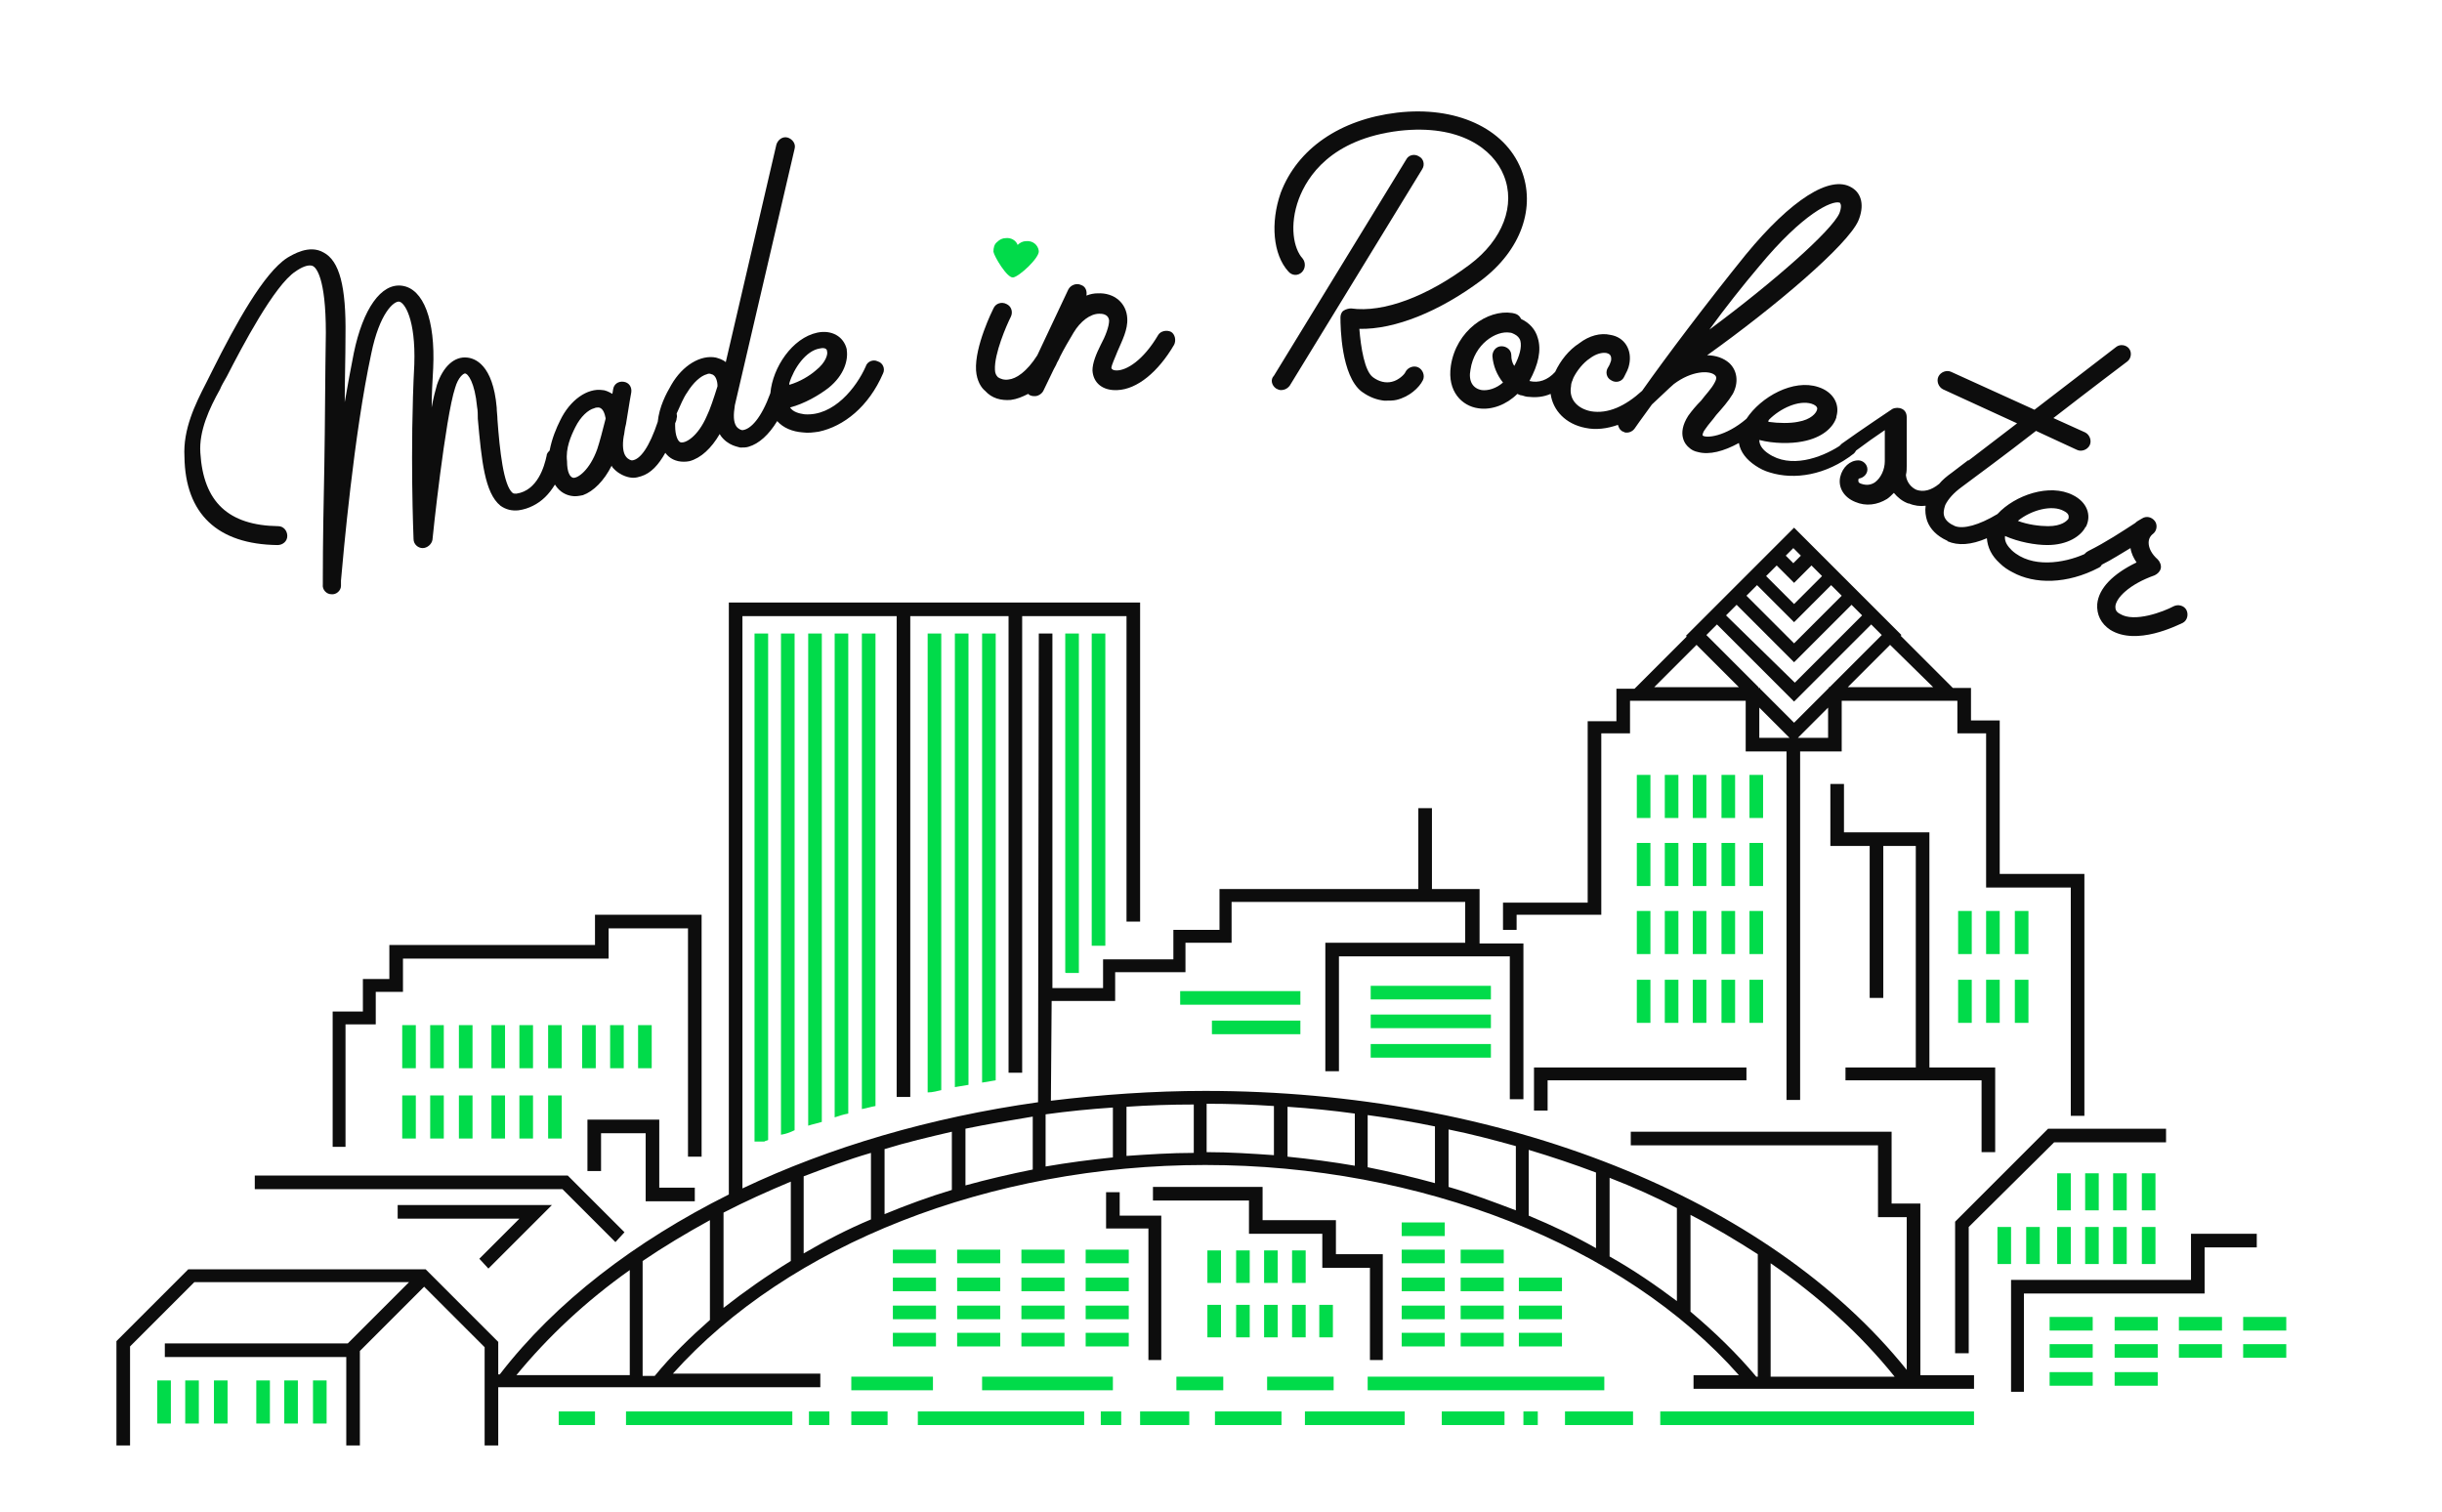 <?xml version="1.0" encoding="UTF-8"?>
<svg xmlns="http://www.w3.org/2000/svg" version="1.1" viewBox="0 0 323 200">
  <defs>
    <style>
      .cls-1 {
        fill: #01db4a;
      }

      .cls-2 {
        fill: #0d0d0d;
      }
    </style>
  </defs>
  <!-- Generator: Adobe Illustrator 28.6.0, SVG Export Plug-In . SVG Version: 1.2.0 Build 709)  -->
  <g>
    <g id="Layer_1">
      <g>
        <path class="cls-1" d="M101.1,151c.1-.1.3-.1.5-.2v-67h-1.8v67.2h1.3Z"/>
        <path class="cls-1" d="M105.1,149.5v-65.7h-1.8v66.3c.6-.1,1.2-.3,1.8-.6Z"/>
        <path class="cls-1" d="M108.7,148.4v-64.6h-1.8v65.1c.6-.2,1.2-.3,1.8-.5Z"/>
        <path class="cls-1" d="M112.2,147.3v-63.5h-1.8v64c.6-.2,1.2-.4,1.8-.5Z"/>
        <path class="cls-1" d="M115.8,146.3v-62.5h-1.8v62.9c.6-.1,1.2-.3,1.8-.4Z"/>
        <path class="cls-1" d="M124.5,144.2v-60.4h-1.8v60.7c.7,0,1.3-.2,1.8-.3Z"/>
        <path class="cls-1" d="M128.1,143.5v-59.7h-1.8v60c.6-.1,1.2-.2,1.8-.3Z"/>
        <path class="cls-1" d="M131.7,142.9v-59.1h-1.8v59.4c.6-.1,1.2-.2,1.8-.3Z"/>
        <path class="cls-1" d="M141.1,128.7h1.6v-44.9h-1.8v44.8c-0.0.1.1.1.2.1Z"/>
        <rect class="cls-1" x="144.4" y="83.8" width="1.8" height="41.3"/>
        <rect class="cls-1" x="181.3" y="130.4" width="15.9" height="1.8"/>
        <rect class="cls-1" x="181.3" y="134.2" width="15.9" height="1.8"/>
        <rect class="cls-1" x="181.3" y="138.1" width="15.9" height="1.8"/>
        <rect class="cls-1" x="156.1" y="131.1" width="15.9" height="1.8"/>
        <rect class="cls-1" x="160.3" y="135" width="11.7" height="1.8"/>
        <polygon class="cls-1" points="234.8 186.7 219.6 186.7 219.6 188.5 236 188.5 256.3 188.5 261.1 188.5 261.1 186.7 255.1 186.7 234.8 186.7"/>
        <rect class="cls-1" x="207" y="186.7" width="9" height="1.8"/>
        <rect class="cls-1" x="201.5" y="186.7" width="1.9" height="1.8"/>
        <rect class="cls-1" x="190.7" y="186.7" width="8.3" height="1.8"/>
        <rect class="cls-1" x="172.6" y="186.7" width="13.2" height="1.8"/>
        <rect class="cls-1" x="160.7" y="186.7" width="8.8" height="1.8"/>
        <rect class="cls-1" x="150.8" y="186.7" width="6.5" height="1.8"/>
        <rect class="cls-1" x="145.6" y="186.7" width="2.7" height="1.8"/>
        <rect class="cls-1" x="121.4" y="186.7" width="22" height="1.8"/>
        <rect class="cls-1" x="112.6" y="186.7" width="4.8" height="1.8"/>
        <rect class="cls-1" x="107" y="186.7" width="2.7" height="1.8"/>
        <rect class="cls-1" x="82.8" y="186.7" width="22" height="1.8"/>
        <rect class="cls-1" x="73.9" y="186.7" width="4.8" height="1.8"/>
        <polygon class="cls-1" points="211.1 183.9 212.2 183.9 212.2 182.1 180.9 182.1 180.9 183.9 189.8 183.9 191.6 183.9 200.5 183.9 202.2 183.9 211.1 183.9"/>
        <polygon class="cls-1" points="176.4 182.1 167.6 182.1 167.6 183.9 168.5 183.9 170.3 183.9 176.4 183.9 176.4 182.1"/>
        <polygon class="cls-1" points="161.8 182.1 155.6 182.1 155.6 183.9 157.8 183.9 159.6 183.9 161.8 183.9 161.8 182.1"/>
        <polygon class="cls-1" points="129.9 183.9 136.5 183.9 138.3 183.9 147.2 183.9 147.2 182.1 129.9 182.1 129.9 183.9"/>
        <polygon class="cls-1" points="112.6 183.9 115.2 183.9 117 183.9 123.4 183.9 123.4 182.1 112.6 182.1 112.6 183.9"/>
        <path class="cls-2" d="M238.1,145.5v-46.1h5.5v-6.7h15.3v4.3h3.8v20.4h11.2v30.2h1.8v-32h-11.2v-20.3h-3.8v-4.3h-2.4l-6.9-6.9.1-.1-3.9-3.9-1.6-1.6-2.4-2.4h0l-1.1-1.1-.2-.2-2.6-2.6h0l-2.4-2.4-2.4,2.4h0l-1.3,1.3-1.4,1.4-1.3,1.3h0l-2.6,2.6-1.4,1.4-1.3,1.3-2.6,2.6.1.1-6.9,6.9h-2.4v4.3h-3.8v24h-11.2v3.6h1.8v-2h11.2v-24h3.8v-4.3h15.3v6.7h5.4v46.1h1.8ZM232.6,90.9l-6.9-6.9,1.4-1.4,10.2,10.2,10.2-10.2,1.4,1.4-6.9,6.9h-.1v.1l-4.6,4.6-4.5-4.5v-.1h-.2v-.1ZM228.3,81.4l1.4-1.4,7.6,7.6,7.6-7.6,1.4,1.4-8.9,8.9-9.1-8.9ZM231,78.8l1.4-1.4,4.9,4.9,4.9-4.9,1.4,1.4-6.3,6.3-6.3-6.3ZM236.2,73.5l1-1,1,1-1,1-1-1ZM237.3,77.1l2.3-2.3,1.4,1.4-3.7,3.7-3.7-3.7,1.4-1.4,2.3,2.3ZM237.8,97.6l4-4v4h-4ZM255.7,90.9h-11.3l5.6-5.6,5.7,5.6ZM218.8,90.9l5.6-5.6,5.6,5.6h-11.2ZM232.7,97.6v-4l4,4h-4Z"/>
        <polygon class="cls-2" points="202.9 146.9 204.7 146.9 204.7 142.9 231 142.9 231 141.2 202.9 141.2 202.9 146.9"/>
        <polygon class="cls-2" points="244.1 141.2 244.1 142.9 262.1 142.9 262.1 152.4 263.9 152.4 263.9 141.2 255.2 141.2 255.2 110.1 243.9 110.1 243.9 103.7 242.1 103.7 242.1 111.9 247.3 111.9 247.3 132 249.1 132 249.1 111.9 253.4 111.9 253.4 141.2 244.1 141.2"/>
        <polygon class="cls-2" points="92.8 121 78.7 121 78.7 125 51.5 125 51.5 129.5 48 129.5 48 133.8 44 133.8 44 151.7 45.7 151.7 45.7 135.5 49.7 135.5 49.7 131.2 53.3 131.2 53.3 126.8 80.5 126.8 80.5 122.8 91 122.8 91 153 92.8 153 92.8 121"/>
        <polygon class="cls-2" points="91.9 158.9 91.9 157.1 87.2 157.1 87.2 148.1 77.7 148.1 77.7 154.9 79.5 154.9 79.5 149.9 85.4 149.9 85.4 158.9 91.9 158.9"/>
        <polygon class="cls-2" points="81.4 164.3 82.6 163 75.1 155.5 33.7 155.5 33.7 157.3 74.4 157.3 81.4 164.3"/>
        <rect class="cls-1" x="216.5" y="102.5" width="1.8" height="5.7"/>
        <rect class="cls-1" x="220.2" y="102.5" width="1.8" height="5.7"/>
        <rect class="cls-1" x="223.9" y="102.5" width="1.8" height="5.7"/>
        <rect class="cls-1" x="227.7" y="102.5" width="1.8" height="5.7"/>
        <rect class="cls-1" x="231.4" y="102.5" width="1.8" height="5.7"/>
        <rect class="cls-1" x="216.5" y="111.5" width="1.8" height="5.7"/>
        <rect class="cls-1" x="220.2" y="111.5" width="1.8" height="5.7"/>
        <rect class="cls-1" x="223.9" y="111.5" width="1.8" height="5.7"/>
        <rect class="cls-1" x="227.7" y="111.5" width="1.8" height="5.7"/>
        <rect class="cls-1" x="231.4" y="111.5" width="1.8" height="5.7"/>
        <rect class="cls-1" x="216.5" y="120.5" width="1.8" height="5.7"/>
        <rect class="cls-1" x="220.2" y="120.5" width="1.8" height="5.7"/>
        <rect class="cls-1" x="223.9" y="120.5" width="1.8" height="5.7"/>
        <rect class="cls-1" x="227.7" y="120.5" width="1.8" height="5.7"/>
        <rect class="cls-1" x="231.4" y="120.5" width="1.8" height="5.7"/>
        <rect class="cls-1" x="216.5" y="129.6" width="1.8" height="5.7"/>
        <rect class="cls-1" x="220.2" y="129.6" width="1.8" height="5.7"/>
        <rect class="cls-1" x="223.9" y="129.6" width="1.8" height="5.7"/>
        <rect class="cls-1" x="227.7" y="129.6" width="1.8" height="5.7"/>
        <rect class="cls-1" x="231.4" y="129.6" width="1.8" height="5.7"/>
        <path class="cls-2" d="M254,159.2h-3.8v-9.5h-34.5v1.8h32.7v9.5h3.8v20.2c-18.3-22.8-53.7-36.9-92.8-36.9-6.9,0-13.8.5-20.4,1.3l.1-13.2h8.4v-3.8h9.3v-3.9h6.1v-5.4h30.9v5.4h-18.5v17h1.8v-15.2h22.6v18.9h1.8v-20.6h-5.8v-7.2h-6.3v-10.7h-1.8v10.7h-26.3v5.4h-6.1v3.9h-9.3v3.8h-6.7v-46.9h-1.8l-.1,62c-14.2,2-27.5,5.9-39.1,11.4v-75.7h20.4v63.6h1.8v-63.6h13v60.4h1.8v-60.4h13.8v40.4h1.8v-42.2h-54.4v78.3c-12.4,6.2-22.9,14.2-30.3,23.8h-.2v-4.3l-9.6-9.6h-31.4l-9.5,9.5v13.8h1.8v-13.1l8.5-8.5h28.4l-8.1,8.1h-24.2v1.8h24v11.7h1.8v-12.5l8.5-8.5,8,8v13h1.8v-7.7h42.6v-1.8h-19.5c15.3-17.1,42-27.6,70.4-27.6,28.5,0,55.4,10.6,70.6,27.8h-6v1.8h37.1v-1.8h-7.1v-22.7ZM232.4,182.1h-.1c-2.6-3.1-5.5-5.9-8.7-8.6v-12.8c3.1,1.6,6.1,3.4,8.9,5.2v16.2h-.1ZM95.7,160.4c2.9-1.5,5.8-2.8,8.9-4.1v10.5c-3.1,1.9-6.1,4-8.9,6.2v-12.6ZM106.3,155.6c2.9-1.1,5.8-2.2,8.9-3.1v8.8c-3.1,1.3-6,2.8-8.9,4.5v-10.2ZM117,152c2.9-.9,5.9-1.6,8.9-2.3v7.7c-3,.9-6,2-8.9,3.2v-8.6ZM127.7,149.3c2.9-.6,5.9-1.1,8.9-1.6v7c-3,.6-6,1.3-8.9,2.1,0,0,0-7.5,0-7.5ZM138.3,147.4c2.9-.4,5.9-.7,8.9-.9v6.6c-3,.3-6,.7-8.9,1.2v-6.9ZM149,146.4c2.9-.2,5.9-.3,8.9-.3v6.4c-3,0-6,.2-8.9.4v-6.5ZM159.6,146c3,0,5.9.1,8.9.3v6.5c-2.9-.2-5.9-.4-8.9-.4v-6.4ZM170.3,146.4c3,.2,6,.5,8.9.9v6.9c-2.9-.5-5.9-.9-8.9-1.2v-6.6ZM180.9,147.5c3,.4,6,.9,8.9,1.5v7.5c-2.9-.8-5.9-1.5-8.9-2.1v-6.9ZM191.6,149.4c3,.6,6,1.4,8.9,2.2v8.5c-2.9-1.1-5.8-2.2-8.9-3.1v-7.6ZM202.2,152.1c3,.9,6,1.9,8.9,3v10c-2.8-1.6-5.8-3-8.9-4.3v-8.7ZM212.9,155.8c3.1,1.2,6,2.5,8.9,4v12.3c-2.8-2.1-5.7-4.1-8.9-5.9v-10.4ZM68.3,181.9c4.2-5.1,9.2-9.8,15-13.9v13.9h-15ZM85,181.9v-15.1c2.8-1.9,5.8-3.7,8.9-5.4v13.2c-2.6,2.3-5.1,4.7-7.3,7.4h-1.6v-.1ZM234.2,182.1v-15c6.4,4.4,11.9,9.4,16.4,15h-16.4Z"/>
        <rect class="cls-1" x="259" y="120.5" width="1.8" height="5.7"/>
        <rect class="cls-1" x="262.7" y="120.5" width="1.8" height="5.7"/>
        <rect class="cls-1" x="266.5" y="120.5" width="1.8" height="5.7"/>
        <rect class="cls-1" x="259" y="129.6" width="1.8" height="5.7"/>
        <rect class="cls-1" x="262.7" y="129.6" width="1.8" height="5.7"/>
        <rect class="cls-1" x="266.5" y="129.6" width="1.8" height="5.7"/>
        <rect class="cls-1" x="20.8" y="182.6" width="1.8" height="5.7"/>
        <rect class="cls-1" x="24.5" y="182.6" width="1.8" height="5.7"/>
        <rect class="cls-1" x="28.3" y="182.6" width="1.8" height="5.7"/>
        <rect class="cls-1" x="33.9" y="182.6" width="1.8" height="5.7"/>
        <rect class="cls-1" x="37.6" y="182.6" width="1.8" height="5.7"/>
        <rect class="cls-1" x="41.4" y="182.6" width="1.8" height="5.7"/>
        <rect class="cls-1" x="53.2" y="135.6" width="1.8" height="5.7"/>
        <rect class="cls-1" x="56.9" y="135.6" width="1.8" height="5.7"/>
        <rect class="cls-1" x="60.7" y="135.6" width="1.8" height="5.7"/>
        <rect class="cls-1" x="53.2" y="144.9" width="1.8" height="5.7"/>
        <rect class="cls-1" x="56.9" y="144.9" width="1.8" height="5.7"/>
        <rect class="cls-1" x="60.7" y="144.9" width="1.8" height="5.7"/>
        <rect class="cls-1" x="65" y="135.6" width="1.8" height="5.7"/>
        <rect class="cls-1" x="68.7" y="135.6" width="1.8" height="5.7"/>
        <rect class="cls-1" x="72.5" y="135.6" width="1.8" height="5.7"/>
        <rect class="cls-1" x="77" y="135.6" width="1.8" height="5.7"/>
        <rect class="cls-1" x="80.7" y="135.6" width="1.8" height="5.7"/>
        <rect class="cls-1" x="84.4" y="135.6" width="1.8" height="5.7"/>
        <rect class="cls-1" x="65" y="144.9" width="1.8" height="5.7"/>
        <rect class="cls-1" x="68.7" y="144.9" width="1.8" height="5.7"/>
        <rect class="cls-1" x="72.5" y="144.9" width="1.8" height="5.7"/>
        <polygon class="cls-2" points="146.3 157.7 146.3 162.5 151.9 162.5 151.9 179.9 153.6 179.9 153.6 160.8 148.1 160.8 148.1 157.7 146.3 157.7"/>
        <polygon class="cls-2" points="152.5 157 152.5 158.8 165.2 158.8 165.2 163.2 174.9 163.2 174.9 167.7 181.2 167.7 181.2 179.9 182.9 179.9 182.9 165.9 176.7 165.9 176.7 161.4 167 161.4 167 157 152.5 157"/>
        <rect class="cls-1" x="143.6" y="176.3" width="5.7" height="1.8"/>
        <rect class="cls-1" x="143.6" y="172.7" width="5.7" height="1.8"/>
        <rect class="cls-1" x="143.6" y="169" width="5.7" height="1.8"/>
        <rect class="cls-1" x="143.6" y="165.3" width="5.7" height="1.8"/>
        <rect class="cls-1" x="185.4" y="176.3" width="5.7" height="1.8"/>
        <rect class="cls-1" x="185.4" y="172.7" width="5.7" height="1.8"/>
        <rect class="cls-1" x="185.4" y="169" width="5.7" height="1.8"/>
        <rect class="cls-1" x="185.4" y="165.3" width="5.7" height="1.8"/>
        <rect class="cls-1" x="193.2" y="176.3" width="5.7" height="1.8"/>
        <rect class="cls-1" x="193.2" y="172.7" width="5.7" height="1.8"/>
        <rect class="cls-1" x="193.2" y="169" width="5.7" height="1.8"/>
        <rect class="cls-1" x="193.2" y="165.3" width="5.7" height="1.8"/>
        <rect class="cls-1" x="200.9" y="176.3" width="5.7" height="1.8"/>
        <rect class="cls-1" x="200.9" y="172.7" width="5.7" height="1.8"/>
        <rect class="cls-1" x="200.9" y="169" width="5.7" height="1.8"/>
        <rect class="cls-1" x="185.4" y="161.7" width="5.7" height="1.8"/>
        <rect class="cls-1" x="135.1" y="176.3" width="5.7" height="1.8"/>
        <rect class="cls-1" x="135.1" y="172.7" width="5.7" height="1.8"/>
        <rect class="cls-1" x="135.1" y="169" width="5.7" height="1.8"/>
        <rect class="cls-1" x="135.1" y="165.3" width="5.7" height="1.8"/>
        <rect class="cls-1" x="126.6" y="176.3" width="5.7" height="1.8"/>
        <rect class="cls-1" x="126.6" y="172.7" width="5.7" height="1.8"/>
        <rect class="cls-1" x="126.6" y="169" width="5.7" height="1.8"/>
        <rect class="cls-1" x="126.6" y="165.3" width="5.7" height="1.8"/>
        <rect class="cls-1" x="118.1" y="176.3" width="5.7" height="1.8"/>
        <rect class="cls-1" x="118.1" y="172.7" width="5.7" height="1.8"/>
        <rect class="cls-1" x="118.1" y="169" width="5.7" height="1.8"/>
        <rect class="cls-1" x="118.1" y="165.3" width="5.7" height="1.8"/>
        <rect class="cls-1" x="159.7" y="165.4" width="1.8" height="4.3"/>
        <rect class="cls-1" x="163.5" y="165.4" width="1.8" height="4.3"/>
        <rect class="cls-1" x="167.2" y="165.4" width="1.8" height="4.3"/>
        <rect class="cls-1" x="170.9" y="165.4" width="1.8" height="4.3"/>
        <rect class="cls-1" x="159.7" y="172.6" width="1.8" height="4.3"/>
        <rect class="cls-1" x="163.5" y="172.6" width="1.8" height="4.3"/>
        <rect class="cls-1" x="167.2" y="172.6" width="1.8" height="4.3"/>
        <rect class="cls-1" x="170.9" y="172.6" width="1.8" height="4.3"/>
        <rect class="cls-1" x="174.5" y="172.6" width="1.8" height="4.3"/>
        <polygon class="cls-2" points="286.5 149.3 270.9 149.3 258.6 161.6 258.6 179 260.4 179 260.4 162.3 271.7 151.1 286.5 151.1 286.5 149.3"/>
        <polygon class="cls-2" points="64.6 167.8 73 159.4 52.6 159.4 52.6 161.2 68.7 161.2 63.4 166.5 64.6 167.8"/>
        <rect class="cls-1" x="272.1" y="155.2" width="1.8" height="4.9"/>
        <rect class="cls-1" x="275.8" y="155.2" width="1.8" height="4.9"/>
        <rect class="cls-1" x="279.5" y="155.2" width="1.8" height="4.9"/>
        <rect class="cls-1" x="283.3" y="155.2" width="1.8" height="4.9"/>
        <rect class="cls-1" x="272.1" y="162.3" width="1.8" height="4.9"/>
        <rect class="cls-1" x="275.8" y="162.3" width="1.8" height="4.9"/>
        <rect class="cls-1" x="264.2" y="162.3" width="1.8" height="4.9"/>
        <rect class="cls-1" x="268" y="162.3" width="1.8" height="4.9"/>
        <rect class="cls-1" x="279.5" y="162.3" width="1.8" height="4.9"/>
        <rect class="cls-1" x="283.3" y="162.3" width="1.8" height="4.9"/>
        <polygon class="cls-2" points="291.6 165 298.5 165 298.5 163.2 289.8 163.2 289.8 169.3 266 169.3 266 184.1 267.7 184.1 267.7 171.1 291.6 171.1 291.6 165"/>
        <rect class="cls-1" x="271.1" y="181.5" width="5.7" height="1.8"/>
        <rect class="cls-1" x="271.1" y="177.8" width="5.7" height="1.8"/>
        <rect class="cls-1" x="271.1" y="174.2" width="5.7" height="1.8"/>
        <rect class="cls-1" x="279.7" y="181.5" width="5.7" height="1.8"/>
        <rect class="cls-1" x="279.7" y="177.8" width="5.7" height="1.8"/>
        <rect class="cls-1" x="279.7" y="174.2" width="5.7" height="1.8"/>
        <rect class="cls-1" x="288.2" y="177.8" width="5.7" height="1.8"/>
        <rect class="cls-1" x="288.2" y="174.2" width="5.7" height="1.8"/>
        <rect class="cls-1" x="296.7" y="177.8" width="5.7" height="1.8"/>
        <rect class="cls-1" x="296.7" y="174.2" width="5.7" height="1.8"/>
        <path class="cls-2" d="M36.7,72.1c.7,0,1.3-.5,1.3-1.2s-.5-1.3-1.2-1.3c-6.6-.1-9.9-3.2-10.3-9.7-.2-2.9,1.2-5.9,2.6-8.4.2-.5.5-1,.9-1.7,2-3.9,6.3-12.1,9.1-13.9.7-.5,1.7-1,2.3-.7.4.2,1.7,1.5,1.7,8.8-.1,6-.1,11.9-.2,17.6-.1,4.9-.2,10-.2,15.1v.6c-.1.7.5,1.3,1.1,1.3.7.1,1.3-.5,1.3-1.1v-.7c.3-3.4,1.7-19.3,4-30,1.1-5.4,3-7,3.7-6.9s2.2,2.3,2,8.3c-.6,11.5-.1,23-.1,23.1,0,.7.6,1.2,1.2,1.2s1.2-.5,1.3-1.1c0-.2,1.7-16.2,3-20.1.4-1.4,1.1-1.9,1.3-1.9.4,0,1.3,1.2,1.6,4.4.1.5.1,1.1.1,1.6.5,5.5.9,9.8,3,11.5.7.5,1.5.7,2.4.6.7-.1,1.3-.3,1.9-.6,1.2-.6,2.1-1.5,2.9-2.8.7,1.1,1.6,1.4,2.2,1.5.5.1,1,0,1.5-.1,1.4-.5,2.8-1.9,3.8-3.9,0,.1.1.1.1.2,1.1,1.3,2.5,1.4,2.7,1.4h.1c.3,0,.7-.1,1-.2,1.3-.4,2.3-1.5,3.2-3.1.6.8,1.3,1,1.7,1.1.5.1,1,.1,1.5,0,1.5-.4,2.9-1.7,4-3.6,0,.1.1.1.1.2,1,1.4,2.4,1.5,2.6,1.6h.1c.3,0,.7,0,1-.1,1.4-.4,2.7-1.6,3.8-3.4.8.9,2,1.4,3.4,1.5.7.1,1.4,0,2.1-.1h0c3.3-.7,6.6-3.3,8.5-7.7.3-.6,0-1.4-.7-1.6-.6-.3-1.4,0-1.6.7-1.2,2.7-4.2,6.6-8.1,6.3-.7-.1-1.5-.3-1.9-.9,1.9-.5,3.8-1.6,5.1-2.6,2.1-1.7,2.6-3.7,2.4-5v-.1c-.4-1.7-2-2.6-3.9-2.2-3.3.7-5.9,4.6-6.2,8-1.2,3.3-2.6,4.8-3.7,4.9-.1,0-.5-.1-.8-.5-.4-.6-.4-1.5-.2-2.8l7.9-33.9c.2-.7-.3-1.3-.9-1.5-.7-.2-1.3.3-1.5.9l-6.7,28.8c-.5-.4-1-.5-1.3-.6-2-.4-4.4,1-5.9,3.6-.7,1.2-1.6,2.9-1.8,4.9-1.1,3.3-2.3,5-3.4,5.1-.1,0-.5-.1-.8-.5-.4-.5-.5-1.5-.3-2.7.1-.3.1-.9.3-1.6.2-1.1.4-2.6.7-4.2.1-.7-.3-1.3-1-1.4-.7-.1-1.3.3-1.4,1l-.1.6c-.5-.3-1-.5-1.3-.5-2-.3-4.3,1.3-5.6,4-.5,1-1.1,2.4-1.4,4-.2.2-.4.4-.4.7-.3,1.4-1.2,4.6-4,5-.2,0-.4,0-.5-.1-1.2-1-1.7-5.6-2-9.7,0-.5-.1-1.1-.1-1.6-.5-5.7-2.9-6.5-3.9-6.6-1.7-.2-3.2,1.2-4,3.6-.2.7-.5,1.8-.7,3,0-1.7.1-3.5.2-5.2.3-6.4-1.3-10.5-4.1-10.9s-5.2,3.1-6.4,8.9c-.4,2-.8,4.2-1.2,6.5,0-2.9.1-5.8.1-8.8.1-6.5-.8-9.9-2.9-11-1.9-1.1-4.1.3-4.8.7-3.1,2-6.8,8.7-9.9,14.9l-.8,1.6c-1.5,2.9-3.1,6.2-2.9,9.8.1,7.6,4.4,11.6,12.3,11.7ZM108.4,46.1c.9-.2,1,.2,1,.4.1.3-.1,1.4-1.5,2.5-.8.7-2.1,1.5-3.5,1.9v-.2c.6-2,2.2-4.3,4-4.6ZM90.9,51.9c.8-1.3,1.8-2.2,2.6-2.4.2-.1.4-.1.6,0,.6.1.8,1,.8,1.5v.1c-.5,1.6-1,3.1-1.4,3.9-1.2,2.8-2.9,3.7-3.5,3.5h0c-.3-.1-.7-.8-.7-2.2v-.3c.1-.2.2-.5.2-.7.1-.2,0-.4,0-.6.5-1.1.9-2.1,1.4-2.8ZM76.1,56.5c.7-1.4,1.7-2.3,2.5-2.5.2-.1.4-.1.6-.1.6.1.8.9.9,1.4v.1c-.4,1.6-.8,3.1-1.1,4-1,2.8-2.6,3.9-3.2,3.8h0c-.4-.1-.8-.7-.8-2.2-.2-1.7.5-3.3,1.1-4.5Z"/>
        <path class="cls-1" d="M134,36.7h0c.8-.1,3.5-2.6,3.4-3.5-.1-.8-.8-1.4-1.7-1.3-.4,0-.8.2-1.1.5-.2-.6-.9-1-1.6-.9-.4,0-.8.2-1.1.5-.4.3-.5.8-.5,1.3.1.6,1.8,3.5,2.6,3.4Z"/>
        <path class="cls-2" d="M133.7,52.9h0c.8-.1,1.5-.4,2.3-.8.1.1.2.2.3.2.2.1.4.1.6.1.4,0,.9-.3,1.1-.7l1.4-2.9c.1-.2.3-.5.4-.8.1-.2.3-.5.4-.8.5-1,1.2-2.2,1.8-3.2.9-1.5,2.2-2.5,3.4-2.5.3,0,1.2,0,1.3.9,0,.8-.5,2.1-1.1,3.2-.6,1.2-1.1,2.4-1.1,3.4.1,1.7,1.4,2.7,3.3,2.6,2.6-.1,5.4-2.4,7.5-6,.3-.6.1-1.4-.4-1.7h0c-.6-.3-1.4-.1-1.7.4-2,3.4-4.2,4.7-5.5,4.7-.4,0-.6-.1-.7-.3,0-.4.5-1.4.8-2.2.6-1.4,1.4-2.9,1.3-4.4-.1-2-1.7-3.4-3.9-3.3-.5,0-1,.1-1.5.3.1-.6-.1-1.2-.7-1.4-.6-.3-1.4,0-1.7.6l-4.1,8.7c-1.4,2.2-2.8,3.1-3.8,3.2-.6.1-1.1-.1-1.4-.3-.2-.2-.4-.5-.4-1-.1-2.1,1.5-5.8,2.1-7,.3-.6.1-1.4-.6-1.7-.6-.3-1.4-.1-1.7.6-.1.2-2.5,5-2.3,8.2.1,1.4.7,2.3,1.2,2.7.9,1,2.1,1.3,3.4,1.2Z"/>
        <path class="cls-2" d="M168.8,51.4c.2.1.4.2.6.2h0c.5,0,.9-.2,1.2-.6l17.5-28.6c.4-.6.2-1.4-.4-1.7-.6-.4-1.4-.2-1.7.4l-17.5,28.6c-.5.5-.3,1.3.3,1.7Z"/>
        <path class="cls-2" d="M172.2,36c.5-.5.5-1.3.1-1.8-1.2-1.3-1.8-4.4-.5-7.9,1.1-2.9,4.2-7.9,13.3-9,8-.9,12.4,2.4,13.8,5.9,1.6,3.9-.1,8.5-4.5,11.8-5.6,4.2-11.4,6.4-15.7,5.8-.3,0-.7.1-1,.3s-.4.6-.4.9c0,1.3.1,7.7,2.8,9.8,1.1.8,2.1,1.1,3,1.2h0c.6,0,1.2,0,1.6-.1,1.7-.4,3-1.6,3.5-2.6.3-.6,0-1.4-.6-1.7s-1.4,0-1.7.6c-.1.3-.9,1.1-1.8,1.3-.8.2-1.7,0-2.5-.6-1.1-.8-1.6-3.9-1.8-6.4,4.7.1,10.6-2.3,16.1-6.4,5.3-4,7.3-9.7,5.3-14.7-2.2-5.5-8.7-8.4-16.4-7.5-7.6.9-13.2,4.8-15.4,10.6-1.4,4-1,8.2,1,10.4.5.6,1.3.6,1.8.1Z"/>
        <path class="cls-2" d="M200,41.4c-3.2-.5-7.4,2.3-8.1,7-.5,3.4,1.5,5.3,3.6,5.6,1.8.3,3.8-.5,5.2-1.9.2.1.4.2.6.2.3.1.6.2,1,.2.9.1,1.9,0,2.8-.4.3,2.2,2,4,4.6,4.5h0c1.4.3,2.9.1,4.3-.4.1.3.2.6.5.8.1.1.3.1.4.2.5.1,1-.1,1.3-.5,0,0,.9-1.3,2.3-3.2,1.1-1,2.2-2.1,2.9-2.7,2.4-1.8,4.7-1.8,5.4-1.2.1.1.4.3,0,1-.4.8-1.2,1.6-1.8,2.4-.6.6-1.2,1.3-1.7,2-1.6,2.5-.3,3.9.1,4.2.3.3.7.5,1.2.6,1.5.4,3.4-.1,5.4-1.2.2,1.2,1,2.2,2.2,3,.6.4,1.2.7,1.9.9h0c3.2,1,7.4.4,11.1-2.5.1-.1.2-.2.3-.4,1.2-.9,2.6-1.9,3.8-2.7v4.1c0,1.1-.5,2.2-1.3,2.8-.6.4-1.2.4-1.8.2-.3-.1-.4-.2-.4-.4,0-.1,0-.3.1-.3.6-.1,1.1-.6,1.1-1.2,0-.7-.6-1.2-1.2-1.2-1.1,0-2.1.9-2.4,2.2-.3,1.4.5,2.7,2,3.3,1.4.6,2.9.4,4.2-.4.3-.2.6-.5.9-.8.5.6,1.1,1.1,1.9,1.4h.1c.7.3,1.5.4,2.2.3-.1.7,0,1.4.2,2,.4,1.1,1.3,2,2.6,2.6,0,0,.1,0,.1.1,1.4.6,3.1.5,5.2-.4.1,1.2.6,2.3,1.7,3.3.5.5,1.1.9,1.7,1.2h0c2.9,1.6,7.2,1.6,11.4-.6.2-.1.3-.2.4-.4,1.4-.7,2.6-1.5,3.8-2.2.1.7.4,1.3.8,1.9-3.1,1.5-5,3.4-5.2,5.5-.1,1.4.5,2.6,1.7,3.4h0c3.5,2.2,8.9-.6,9.6-.9.6-.3.8-1.1.5-1.7s-1.1-.8-1.7-.5c-1.3.7-5.2,2.2-7.1,1-.6-.3-.6-.7-.6-1,.1-1.1,1.8-2.9,5.2-4.1.4-.2.7-.5.8-.9s-.1-.9-.4-1.2c-.8-.7-1.2-1.5-1.2-2.2,0-.5.2-.9.6-1.2.5-.4.6-1.2.2-1.7s-1.1-.7-1.7-.3c-.3.2-.6.3-.9.6-1.7,1.1-3.8,2.5-6.2,3.7-.2.1-.3.2-.5.4-2.7,1.2-7,1.9-9.6-.5-.5-.5-1-1.1-.9-1.9,1.8.8,4,1.2,5.6,1.2,2.7,0,4.4-1.2,5-2.3,0,0,0-.1.1-.1.8-1.6.1-3.3-1.7-4.2-3.1-1.6-7.7,0-10,2.5-2.5,1.5-4.5,2-5.6,1.6-.7-.3-1.2-.7-1.4-1.2-.2-.5-.1-1,.1-1.6.4-.8,1.1-1.6,2.2-2.4,1.6-1.2,5.7-4.2,9.8-7.4l5.4,2.5c.6.3,1.4,0,1.7-.6.3-.6,0-1.4-.6-1.7h0l-4.2-1.9c4.9-3.8,9.4-7.2,9.8-7.5.5-.4.6-1.2.2-1.7s-1.2-.6-1.7-.2l-10.8,8.3-11-5c-.6-.3-1.4,0-1.7.6-.3.6,0,1.4.6,1.7l9.8,4.5-6.4,4.9h-.1c-.9.7-1.6,1.2-2.1,1.6-.7.5-1.3,1-1.7,1.5-1.1.9-2.1,1.1-3,.8h0c-.7-.3-1.3-1-1.4-1.9v-.1c.1-.4.1-.8.1-1.2v-6.4c0-.5-.2-.9-.6-1.1-.4-.2-.9-.2-1.3,0,0,0-4.2,2.8-6.7,4.6-.1.1-.2.2-.3.3-2.5,1.6-6.5,3-9.4,1-.6-.4-1.2-1-1.2-1.8,1.9.5,4.2.5,5.7.2,2.7-.5,4.1-1.9,4.5-3.2v-.1c.5-1.7-.5-3.3-2.4-3.9-3.3-1.1-7.6,1.3-9.5,4.2-2.8,2.4-5.4,2.6-5.8,2.2,0-.1,0-.4.4-.9.4-.6.9-1.1,1.4-1.8.8-.9,1.6-1.8,2.2-2.8.8-1.5.6-3.1-.5-4.1-.7-.6-1.7-1-2.9-1,9.1-6.5,18.6-14.6,20-17.8.8-1.9.5-3.6-.9-4.4h0c-2.8-1.7-8,1.6-14,8.9-5.1,6.3-10.6,13.6-13.7,18-2.2,2-4.5,3.1-6.8,2.7-1.9-.4-2.9-1.7-2.6-3.3,0-.3.1-.6.2-.8,0-.1.1-.2.1-.3.5-1,1.3-2,2.2-2.6.8-.6,1.6-.8,2.2-.7.3.1.7.2.6,1-.1.3-.2.6-.4.9-.4.6-.2,1.4.4,1.7.6.4,1.4.2,1.7-.4.3-.6.6-1.1.7-1.7.4-1.9-.6-3.6-2.5-3.9-1.3-.3-2.8.1-4.1,1.1-1.4.9-2.5,2.3-3.2,3.8-1,1.1-2.2,1.5-3.4,1.2,1.2-2.2,1.6-4.1,1.1-5.7-.3-1.1-1.1-2-2.2-2.5-.3-.6-.7-.7-1.2-.8ZM200.3,48.4c-.3-.4-.4-.9-.4-1.4,0-.7-.6-1.2-1.3-1.2s-1.2.6-1.2,1.3c.1,1.3.6,2.5,1.4,3.5-.9.8-2,1.1-2.8,1h0c-1.2-.2-1.8-1.2-1.5-2.7.5-3.4,3.4-5.2,5.2-4.9.2,0,.4.1.6.2.4.2.7.5.8.9.2.8-.1,2-.8,3.3ZM273,67.6c.8.4.6.8.6,1-.2.3-.9,1-2.7,1-1.1,0-2.7-.2-4-.7,1.7-1.4,4.5-2.2,6.1-1.3ZM239.6,53.4c.9.3.8.7.7.9-.1.3-.7,1.2-2.5,1.5-1,.2-2.5.2-3.9,0,0-.1,0-.2.1-.3,1.5-1.5,3.9-2.6,5.6-2.1ZM232.7,35.2c5.8-7,9.6-8.7,10.6-8.4q.1,0,.1.1c.1.1.2.5-.1,1.3h0c-1,2.3-8.7,9.1-17.2,15.4,2.1-2.9,4.4-5.8,6.6-8.4Z"/>
      </g>
    </g>
  </g>
</svg>